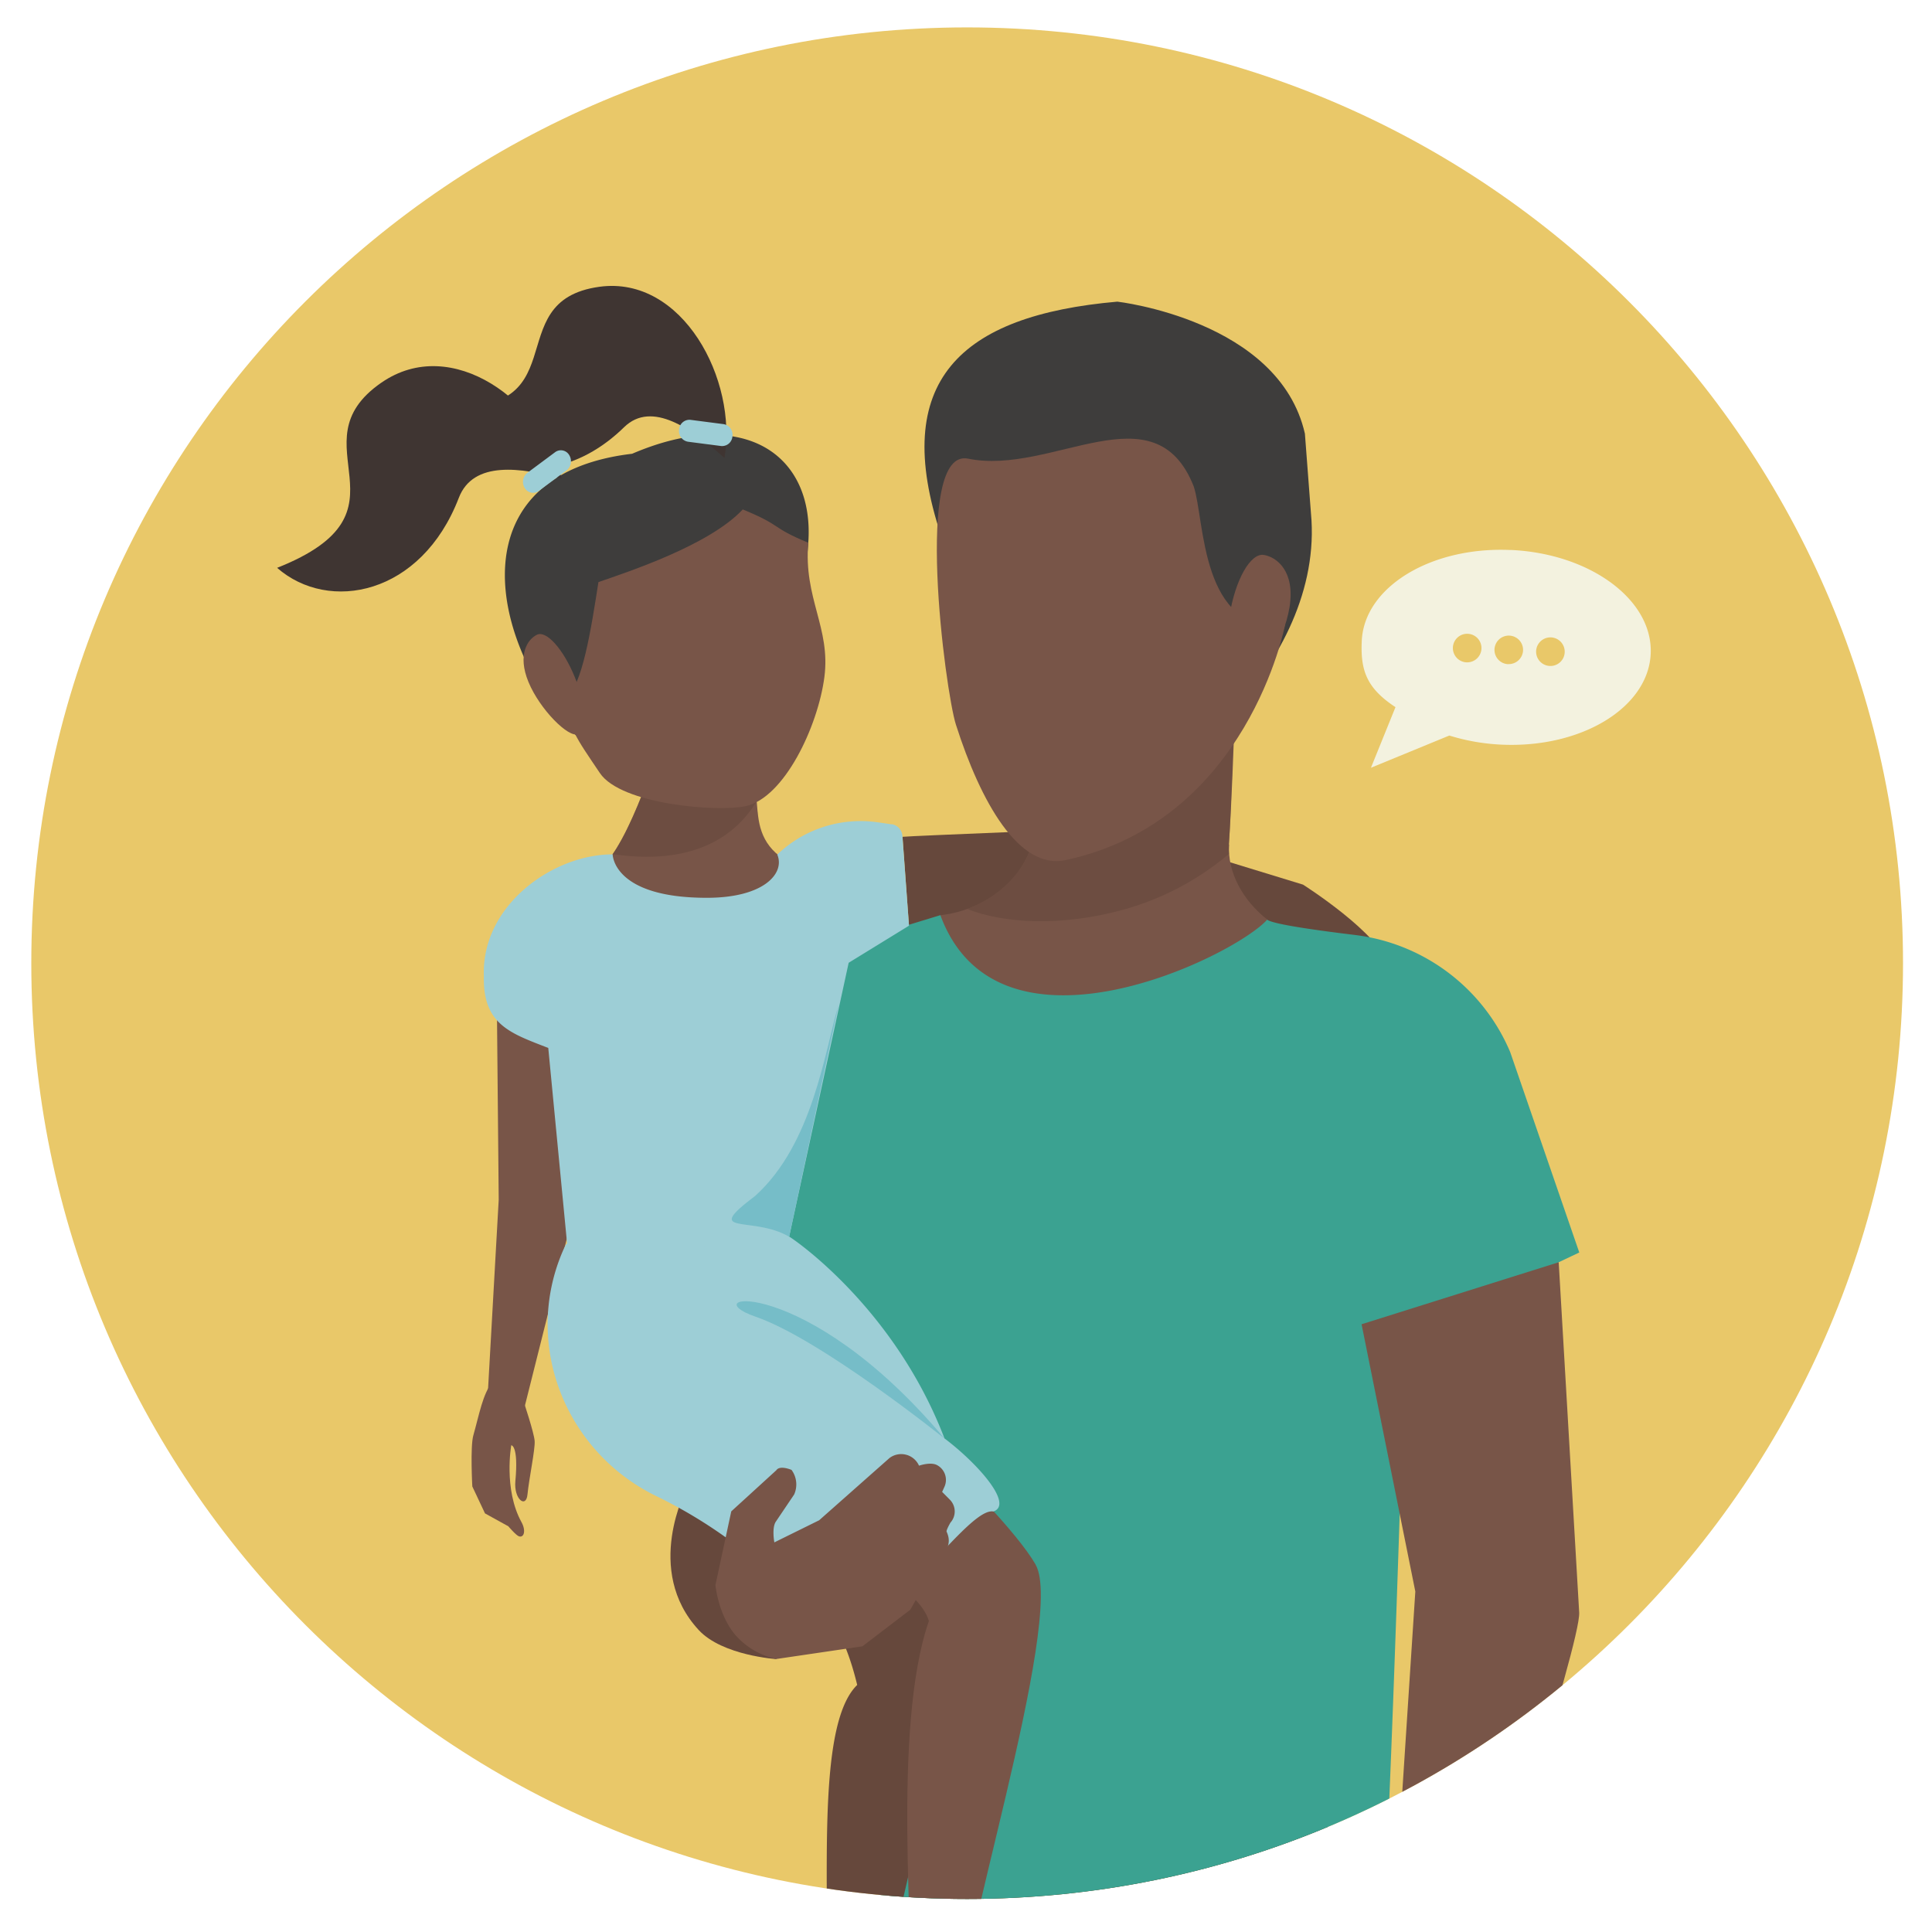 <svg id="Layer_1" data-name="Layer 1" xmlns="http://www.w3.org/2000/svg" xmlns:xlink="http://www.w3.org/1999/xlink" viewBox="0 0 600 600"><defs><style>.cls-1{fill:none;}.cls-2{fill:#e9c869;}.cls-3{clip-path:url(#clip-path);}.cls-4{fill:#c0381a;}.cls-5{fill:#cf3d1e;}.cls-6{fill:#ef4723;}.cls-7{clip-path:url(#clip-path-2);}.cls-8{fill:#3e3d3c;}.cls-9{fill:#66483c;}.cls-10{fill:#785548;}.cls-11{fill:#3d3d3c;}.cls-12{opacity:0.1;}.cls-13{clip-path:url(#clip-path-3);}.cls-14{clip-path:url(#clip-path-4);}.cls-15{fill:#1d1d1b;}.cls-16{fill:#3ba291;}.cls-17{fill:#9dced6;}.cls-18{opacity:0.6;}.cls-19{clip-path:url(#clip-path-5);}.cls-20{clip-path:url(#clip-path-6);}.cls-21{fill:#76bdc8;}.cls-22{clip-path:url(#clip-path-7);}.cls-23{clip-path:url(#clip-path-8);}.cls-24{fill:#f3f2df;}.cls-25{fill:#3f3532;}</style><clipPath id="clip-path"><path class="cls-1" d="M-783.39,300.41c0,142,103.95,259.62,239.86,281.06h89.36C-318.25,560-214.3,442.36-214.3,300.41c0-157.14-127.4-284.54-284.55-284.54s-284.54,127.4-284.54,284.54"/></clipPath><clipPath id="clip-path-2"><path class="cls-2" d="M9.72,299.13c0,160.5,130.11,290.61,290.62,290.61S591,459.63,591,299.13,460.84,8.51,300.34,8.51,9.72,138.63,9.72,299.13"/></clipPath><clipPath id="clip-path-3"><rect class="cls-1" x="350.43" y="585.9" width="63.82" height="172.35"/></clipPath><clipPath id="clip-path-4"><rect class="cls-1" x="350.43" y="585.9" width="63.82" height="172.34"/></clipPath><clipPath id="clip-path-5"><rect class="cls-1" x="190.27" y="232.15" width="44.73" height="33.93"/></clipPath><clipPath id="clip-path-6"><rect class="cls-1" x="190.27" y="232.15" width="44.73" height="33.93"/></clipPath><clipPath id="clip-path-7"><rect class="cls-1" x="300.34" y="220.59" width="82.9" height="65.5"/></clipPath><clipPath id="clip-path-8"><rect class="cls-1" x="300.34" y="220.59" width="82.9" height="65.5"/></clipPath></defs><title>EEI-STH-Courage</title><g class="cls-3"><path class="cls-4" d="M91.24,787.42H-263.39V182.75H91.24A41.79,41.79,0,0,1,133,224.54V745.63a41.79,41.79,0,0,1-41.79,41.79"/><path class="cls-5" d="M-699,216.56l-45.72,273.19a40.49,40.49,0,0,1-39.94,33.82h-81.71a40.49,40.49,0,0,0-40.5,40.49V746.91a40.51,40.51,0,0,0,40.5,40.51H-222.6a40.5,40.5,0,0,0,40.49-40.51V564.06a40.49,40.49,0,0,1,40.5-40.49H-59.9a40.51,40.51,0,0,0,40-33.82L23.53,229.93a40.5,40.5,0,0,0-39.94-47.18H-659a40.51,40.51,0,0,0-40,33.81"/><path class="cls-6" d="M-16.41,182.75H-659a40.5,40.5,0,0,0-40,33.81l-45.29,270.62H-19.53L23.53,229.93a40.5,40.5,0,0,0-39.94-47.18"/></g><path class="cls-2" d="M9.72,299.13c0,160.5,130.11,290.61,290.62,290.61S591,459.63,591,299.13,460.84,8.51,300.34,8.51,9.72,138.63,9.72,299.13"/><g class="cls-7"><path class="cls-8" d="M407.3,161.64c2.67,46.68-48.77,87.59-73,89-25.94,1.48-39.35-37.52-42-84.2-16-48,5.74-68.47,54.7-72.76,0,0,50.25,5.7,58.25,41Z"/><path class="cls-9" d="M404.74,274.75,347,257.07s-63.85,2.5-66.71,2.81l2,27.61L346.5,285l51.28,3.64,34.61,24.29s1.33-2.86-1.18-12.91-26.47-25.24-26.47-25.24"/><path class="cls-10" d="M381.64,262.27c.88-12.82,1.6-34.15,1.6-34.15l-78,5.55,15.88,24.42c-.88,12.82-13.89,24.52-29,26.12l-12.85,13.41c-5.79,21.08,81.26,49.16,81.26,49.16s36.91-58.16,33.08-61.16c-7.67-6-12.48-14.8-11.89-23.35"/><path class="cls-11" d="M425.29,564.12l-6,3.21H282.79L217.18,758.25h88.88l17.18-42.4,1,42.4h96.1l14-108.14a158.39,158.39,0,0,0-9-86"/><g class="cls-12"><g class="cls-13"><g class="cls-14"><path class="cls-15" d="M411.39,636.59l-.68-.41c-28.37-6.67-56.19-49.76-56.49-50.28l-3.79,2.17c1.24,2.17,30.1,45.66,58.26,52,4.53,5.5-1.75,59.71-11.12,118.18H402c8.84-54.43,16.71-115.09,9.43-121.66"/></g></g></g><path class="cls-16" d="M420.77,290.36c-13.2-1.6-25.54-3.41-27.24-4.74-10.32,11.5-83.53,47.3-101.49-1.41l-11.65,3.56c-16.72,5.11-48.17,11-51.58,28.15l-25.78,47,64.77,53.77,16.9,75.93-16.06,93.22s31.86,20.37,87.86,17.32c43.7-2.39,80.35-20.62,74.19-27.38,2.49-51.75,5.77-161.22,5.77-161.22l54-25.59L469,326.72a60.23,60.23,0,0,0-48.24-36.36"/><path class="cls-9" d="M260.48,398.46c-8.86-2.24-52.82-19.63-41.67,36.68s37.14,45.34,47.4,88.14C250,539,261.26,612.52,254.05,642.92c2.22,5.88,3.43,30.47,12.59,30.78s2.17-29.48,3-32.76c1.29-13.28,23.8-105.77,28-125.1a14.51,14.51,0,0,0-.08-6.49c-4.4-18.35-26.49-108.23-37-110.89"/><path class="cls-10" d="M321.63,485.9c-11.1-19.32-72.72-75.5-84.14-79.58-8.61-3.08-46,38.55-38.34,48.09s82.88,27.82,89.33,49c-11.59,33.36-4.4,101.74-5.65,120.75,2.4,5.82,20.24,26.67,26.51,23.9s-6.71-11.58-10-24.57c-4.48-9,31.88-120.85,22.28-137.57"/><path class="cls-9" d="M213.25,462.25s-13.53,25.34,3.77,44c7.36,7.92,24.12,9,24.12,9L229.25,476.1Z"/><polygon class="cls-10" points="154.32 312.9 154.88 372.57 151 441.48 162.23 439.67 176.87 381.36 174.78 324.47 154.32 312.9"/><path class="cls-10" d="M162.55,435.1l-.47-11.44s-6.57,2.33-9.16,5.54c-3,3.66-4.08,10.07-5.92,16.56-1,3.49-.32,15.87-.32,15.87l3.94,8.37,7.24,4s2.38,2.8,3.28,3.11c1.58.54,2.29-1.71.81-4.4-5.64-10.22-3.17-23.88-3.17-23.88s2.31,0,1.27,11.15c-.53,5.64,3.34,8.55,3.76,4.16.46-4.83,2.41-14,2.23-16.62s-3.49-12.45-3.49-12.45"/><path class="cls-17" d="M293.34,446.77c-16.24-42.53-49.91-64-48.26-62.7-38.22-16.24-69.31,2.36-69.31,2.36-.4.78-.82,1.69-1.25,2.72-12,28.76,1.16,61.67,29.12,75.39a148.45,148.45,0,0,1,46.57,35.28c4.92,5.64,23.13-.08,27.41-3.41,11.72-9.11,25.15-28.06,30.88-27,6.36-2.2-4.77-14.83-15.16-22.69"/><path class="cls-10" d="M235.28,252.11c-.59-6.81-1.07-12.32-1.07-12.32l-29.6-7.64s-11.25,36.18-20,38.15c0,0-34.39,32.14,26,35.9s37.57-36.9,37.57-36.9c-10-4.14-12.28-10.39-12.88-17.19"/><g class="cls-18"><g class="cls-19"><g class="cls-20"><path class="cls-9" d="M204.61,232.15s-7.06,22.69-14.34,33.11l.88.13c25.7,3.48,38-6.84,43.85-16.56-.46-5.21-.79-9-.79-9Z"/></g></g></g><path class="cls-17" d="M276.91,256l-4.2-.61a37.41,37.41,0,0,0-31.32,10c2.46,5.84-4.15,13.44-21.88,13.43-29.26,0-29.24-13.49-29.24-13.49-18.75,0-40.86,16-40,37.85-.37,15.1,8.41,17.74,20,22.27L176.67,392l68.41-7.92L263.56,299l18.74-11.52-2.06-27.93a3.92,3.92,0,0,0-3.33-3.59"/><path class="cls-8" d="M196.31,140.92c35.27-15.11,56.67.72,54.71,27.64-1.53,20.82-8,69.55-16.18,77.22a52,52,0,0,1-24.93,1.81c-45.21-9.73-86-98.13-13.6-106.67"/><path class="cls-10" d="M166.78,197.11c2.9-1.38,8.11,4.42,11.63,12.94s4,16.55,1.12,17.92-11.89-7.64-15.41-16.17-.25-13.31,2.66-14.69"/><path class="cls-10" d="M185.87,180.77c9.46-3.28,34.48-11.5,44.8-22.56,12.65,5.2,8.37,5.39,20.35,10.34-1.51,17.23,7,26.44,5,41.73s-12.44,37.52-24.52,40.1c-8.63,1.84-38.6-.47-45.21-10.31-7.69-11.45-9.35-13.29-10.67-23.36,5.19-3.17,8-21.67,10.23-35.94"/><path class="cls-21" d="M234.65,408.91c20.31,7,58.69,37.86,58.69,37.86-43.52-51.78-79-44.84-58.69-37.86"/><path class="cls-21" d="M234.6,371.34c-16.85,12.74-1,6,10.48,12.74l15.36-72.15c-4.39,14.95-8.06,43.26-25.84,59.41"/><g class="cls-18"><g class="cls-22"><g class="cls-23"><path class="cls-9" d="M383.24,220.59l-78,13.08,15.88,24.42c-.72,10.4-9.4,20.05-20.74,24.19,11.72,4.64,29.58,5.39,48.26.29a86.37,86.37,0,0,0,33-17.36,20.61,20.61,0,0,1,0-2.94c.88-12.82,1.6-41.68,1.6-41.68"/></g></g></g><path class="cls-10" d="M370.75,151.13c-12.11-30.84-44.06-3.35-70.09-8.69-17.1-3.5-7.11,72.23-3.79,82.61,7.69,24.06,19.56,45.15,34,42.07,56.7-12.08,68.2-73,68.2-73-26.33,3-24.88-32.68-28.33-43"/><path class="cls-10" d="M392.47,172.34c-4.11-.65-8.86,7.74-10.61,18.74s.17,20.45,4.28,21.11,12.6-12.7,14.35-23.7-3.91-15.49-8-16.15"/><path class="cls-10" d="M292.59,463.32l.75-1.66A5.2,5.2,0,0,0,291,455c-2-1.08-5.59.18-5.59.18a6.05,6.05,0,0,0-9.18-2.37l-21.83,19.32L240.48,479s-.85-4.51.47-6.45l5.68-8.42a7.65,7.65,0,0,0-.81-7.64s-3.61-1.56-4.72.1l-14,12.78-4.91,22.87s.75,8.75,5.89,15.18a23.55,23.55,0,0,0,13,7.8l26.75-3.94,14.87-11.36s6.36-11.27,8.65-14.71,4.32-5.48,2.75-9.26a1.46,1.46,0,0,0-.11-.24c-.24-.4,1.18-2.85,1.18-2.85a5.19,5.19,0,0,0-.22-7.16Z"/><path class="cls-10" d="M484.07,392l-61.22,19.26,16.69,83L433.24,591l25.58,17.57s32.16-98.3,31.61-107.81Z"/><path class="cls-24" d="M469.12,170.81c-24.78-1.11-45.46,11.53-46.21,28.23-.41,9,1.37,14.61,10.47,20.57l-7.62,18.82,24.34-10a64.45,64.45,0,0,0,16.32,2.83c24.78,1.1,45.47-11.53,46.22-28.23s-18.74-31.14-43.52-32.24M455.44,205.7a4.44,4.44,0,1,1,4.64-4.24,4.45,4.45,0,0,1-4.64,4.24m12.93.57A4.44,4.44,0,1,1,473,202a4.44,4.44,0,0,1-4.63,4.24m12.93.58a4.44,4.44,0,1,1,4.63-4.24,4.43,4.43,0,0,1-4.63,4.24"/><path class="cls-25" d="M186.18,89.06c25.8-3.52,42.93,28.87,38.81,53.16-10-8.93-22.51-18-31.17-9.55-22.41,21.91-50.5,13.47-59.44-6.74,47,4.85,19.45-32.45,51.8-36.87"/><path class="cls-25" d="M118.43,118.85c21.94-15.24,50.21,6,56,29.78-12.51-3.39-27.46-5.71-31.95,6-11.64,30.24-40.36,35.77-56.42,21.72,44.39-17.6,4.81-38.37,32.33-57.48"/><path class="cls-17" d="M214.4,130.38l10.33,1.34a3.35,3.35,0,0,1,2.73,3.8,3.22,3.22,0,0,1-3.49,3l-10.33-1.34a3.36,3.36,0,0,1-2.74-3.8,3.23,3.23,0,0,1,3.5-3"/><path class="cls-17" d="M163.8,146.82l8.61-6.4a3,3,0,0,1,4.36.9,3.63,3.63,0,0,1-.83,4.76l-8.61,6.39a3,3,0,0,1-4.36-.9,3.6,3.6,0,0,1,.83-4.75"/></g></svg>